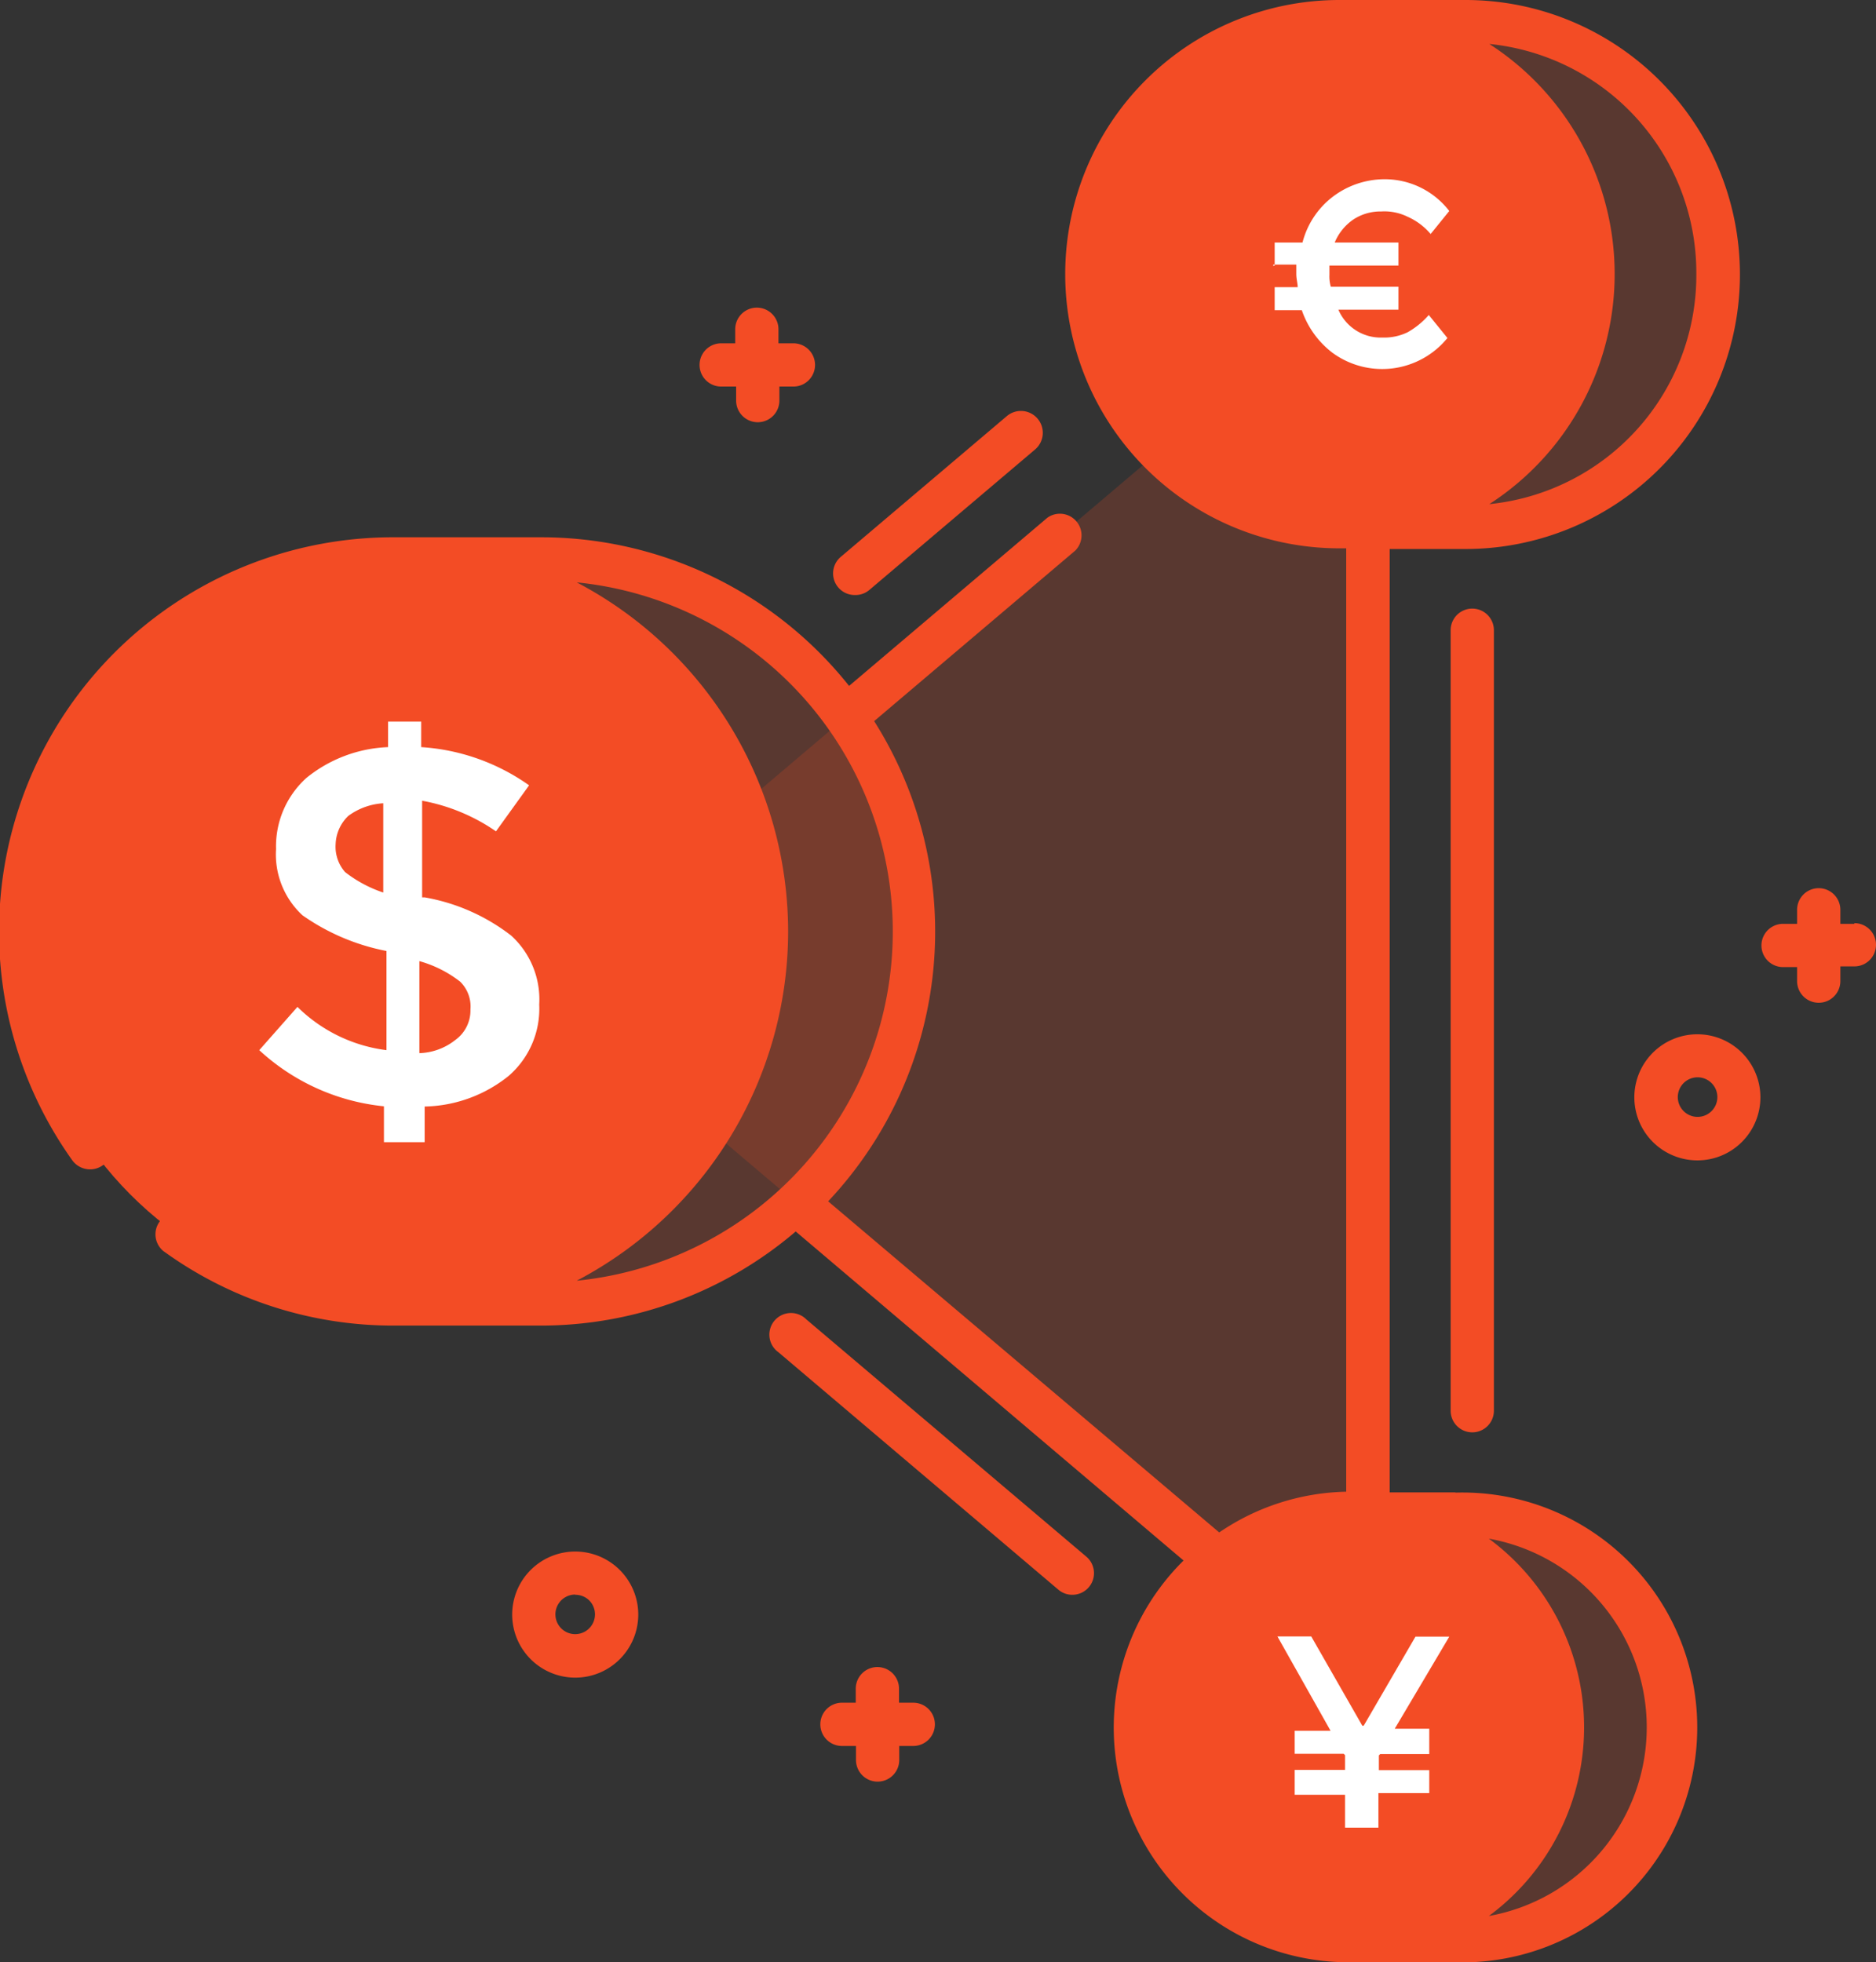 <svg xmlns="http://www.w3.org/2000/svg" viewBox="0 0 81.55 85.27"><rect x="0" y="0" width="81.55" height="85.27" fill="#333333" stroke="none"/><defs><style>.cls-1,.cls-2{fill:#f34c25;}.cls-1{opacity:0.2;}.cls-3{fill:#fff;}</style></defs><title>choose-currency</title><g id="Layer_2" data-name="Layer 2"><g id="Layer_1-2" data-name="Layer 1"><path class="cls-1" d="M23.24,42.64,59.47,73.35V11.92Z"/><path class="cls-1" d="M23.52,56.67a16.19,16.19,0,0,0,0-32.38H17.13V56.67h6.39Z"/><circle class="cls-2" cx="17.13" cy="40.48" r="16.19"/><path class="cls-1" d="M63.7,22.89a11,11,0,1,0,0-22H58.22v22H63.7Z"/><circle class="cls-2" cx="58.22" cy="11.91" r="10.98"/><path class="cls-1" d="M63.28,84.33a9.27,9.27,0,0,0,0-18.53H58.65V84.33h4.63Z"/><circle class="cls-2" cx="58.65" cy="75.07" r="9.27"/><path class="cls-2" d="M64,62.25a.94.94,0,0,1-.94-.94V27.39a.94.94,0,0,1,1.88,0V61.31A.94.94,0,0,1,64,62.25Z"/><path class="cls-2" d="M37.16,25.86a.94.94,0,0,1-.61-1.66l7.21-6.11A.94.94,0,1,1,45,19.53l-7.21,6.11a.93.93,0,0,1-.61.22Z"/><path class="cls-2" d="M46.62,69.31a.93.93,0,0,1-.61-.22L33.84,58.77a.94.94,0,1,1,1.21-1.43L47.22,67.65a.94.94,0,0,1-.61,1.66Z"/><path class="cls-2" d="M63.28,64.86H60.41v-41h3.3A11.91,11.91,0,1,0,63.7,0H58.22a11.91,11.91,0,1,0,0,23.83h.3v41A10.14,10.14,0,0,0,53,66.6L36,52.21a17.1,17.1,0,0,0,2-20.87l8.74-7.41a.94.94,0,0,0-1.21-1.43l-8.62,7.31a17.11,17.11,0,0,0-13.39-6.46H17.13a17.13,17.13,0,0,0-14,27.06A.94.94,0,0,0,4.7,49.32a15.26,15.26,0,1,1,3.5,3.53.94.94,0,0,0-1.1,1.52,17,17,0,0,0,10,3.24h6.39a17.06,17.06,0,0,0,11.1-4.09l16.86,14.3a10.2,10.2,0,0,0,7.17,17.46h4.63a10.21,10.21,0,1,0,0-20.41ZM73.74,11.91a10,10,0,0,1-9,10,11.9,11.9,0,0,0,0-20A10,10,0,0,1,73.74,11.91Zm-25.55,0a10,10,0,1,1,10,10A10,10,0,0,1,48.19,11.91ZM34.26,40.48a17.15,17.15,0,0,0-9.19-15.17,15.25,15.25,0,0,1,0,30.35,17.15,17.15,0,0,0,9.19-15.17ZM50.32,75.07a8.33,8.33,0,1,1,8.33,8.33A8.34,8.34,0,0,1,50.32,75.07Zm14.4,8.2a10.19,10.19,0,0,0,0-16.4,8.33,8.33,0,0,1,0,16.4Z"/><path class="cls-2" d="M25,72.91a2.74,2.74,0,1,1,1.94-.8,2.73,2.73,0,0,1-1.94.8Zm0-3.61a.86.86,0,1,0,.61.25A.86.86,0,0,0,25,69.31Z"/><path class="cls-2" d="M73.78,50.43a2.74,2.74,0,1,1,1.94-.8h0a2.73,2.73,0,0,1-1.94.8Zm0-3.61a.86.86,0,1,0,.61,1.48h0a.86.86,0,0,0-.61-1.48Z"/><path class="cls-2" d="M39.69,74h-.61v-.61a.94.94,0,1,0-1.88,0V74H36.6a.94.94,0,0,0,0,1.88h.61v.61a.94.94,0,0,0,1.88,0v-.61h.61a.94.94,0,1,0,0-1.88Z"/><path class="cls-2" d="M80.61,40.15H80v-.61a.94.94,0,1,0-1.88,0v.61h-.61a.94.94,0,1,0,0,1.88h.61v.61a.94.94,0,0,0,1.88,0V42h.61a.94.94,0,0,0,0-1.88Z"/><path class="cls-2" d="M34.45,14.92h-.61v-.61a.94.94,0,0,0-1.88,0v.61h-.61a.94.94,0,1,0,0,1.88H32v.61a.94.94,0,0,0,1.88,0V16.8h.61a.94.94,0,0,0,0-1.88Z"/><path class="cls-3" d="M55.41,11.54v-1h1.21a3.64,3.64,0,0,1,1.33-2,3.73,3.73,0,0,1,2.19-.75A3.54,3.54,0,0,1,63,9.17l-.81,1a2.79,2.79,0,0,0-1-.75,2.29,2.29,0,0,0-1.15-.23,2.14,2.14,0,0,0-1.21.35,2.26,2.26,0,0,0-.81,1h2.77v1h-3v.4a1.6,1.6,0,0,0,.06.52h2.94v1H58.18a2,2,0,0,0,1.91,1.21,2.34,2.34,0,0,0,1.1-.23,3.53,3.53,0,0,0,.92-.75l.81,1a3.66,3.66,0,0,1-5,.64,3.92,3.92,0,0,1-1.33-1.85H55.41v-1h1c0-.17-.06-.35-.06-.58v-.4h-1v.06Z"/><path class="cls-3" d="M16.69,49.74V48.08a9.36,9.36,0,0,1-5.42-2.44l1.66-1.88a6.7,6.7,0,0,0,3.87,1.88V41.33a9.47,9.47,0,0,1-3.65-1.55A3.6,3.6,0,0,1,12,36.9a4,4,0,0,1,1.33-3.1,6,6,0,0,1,3.54-1.33V31.36h1.44v1.11A9.11,9.11,0,0,1,23,34.13l-1.44,2a8.24,8.24,0,0,0-3.21-1.33V39h.11a8.53,8.53,0,0,1,3.76,1.66,3.75,3.75,0,0,1,1.22,3,3.86,3.86,0,0,1-1.33,3.1,6,6,0,0,1-3.65,1.33v1.55H16.69v.11ZM15.14,35.46a1.78,1.78,0,0,0-.55,1.22A1.67,1.67,0,0,0,15,37.9a5.57,5.57,0,0,0,1.66.89V34.91A2.85,2.85,0,0,0,15.14,35.46Zm4.65,9.74a1.58,1.58,0,0,0,.66-1.33A1.51,1.51,0,0,0,20,42.66a5.15,5.15,0,0,0-1.77-.89v4A2.64,2.64,0,0,0,19.79,45.2Z"/><path class="cls-3" d="M56.28,76.92h2.19v-.64l-.06-.06H56.28v-1h1.56l-2.31-4.1H57L59.22,75h.06l2.25-3.87H63l-2.37,4h1.5v1.1H60l-.06.06v.64h2.19v1H59.92v1.5H58.47V78H56.28v-1Z"/></g></g></svg>
